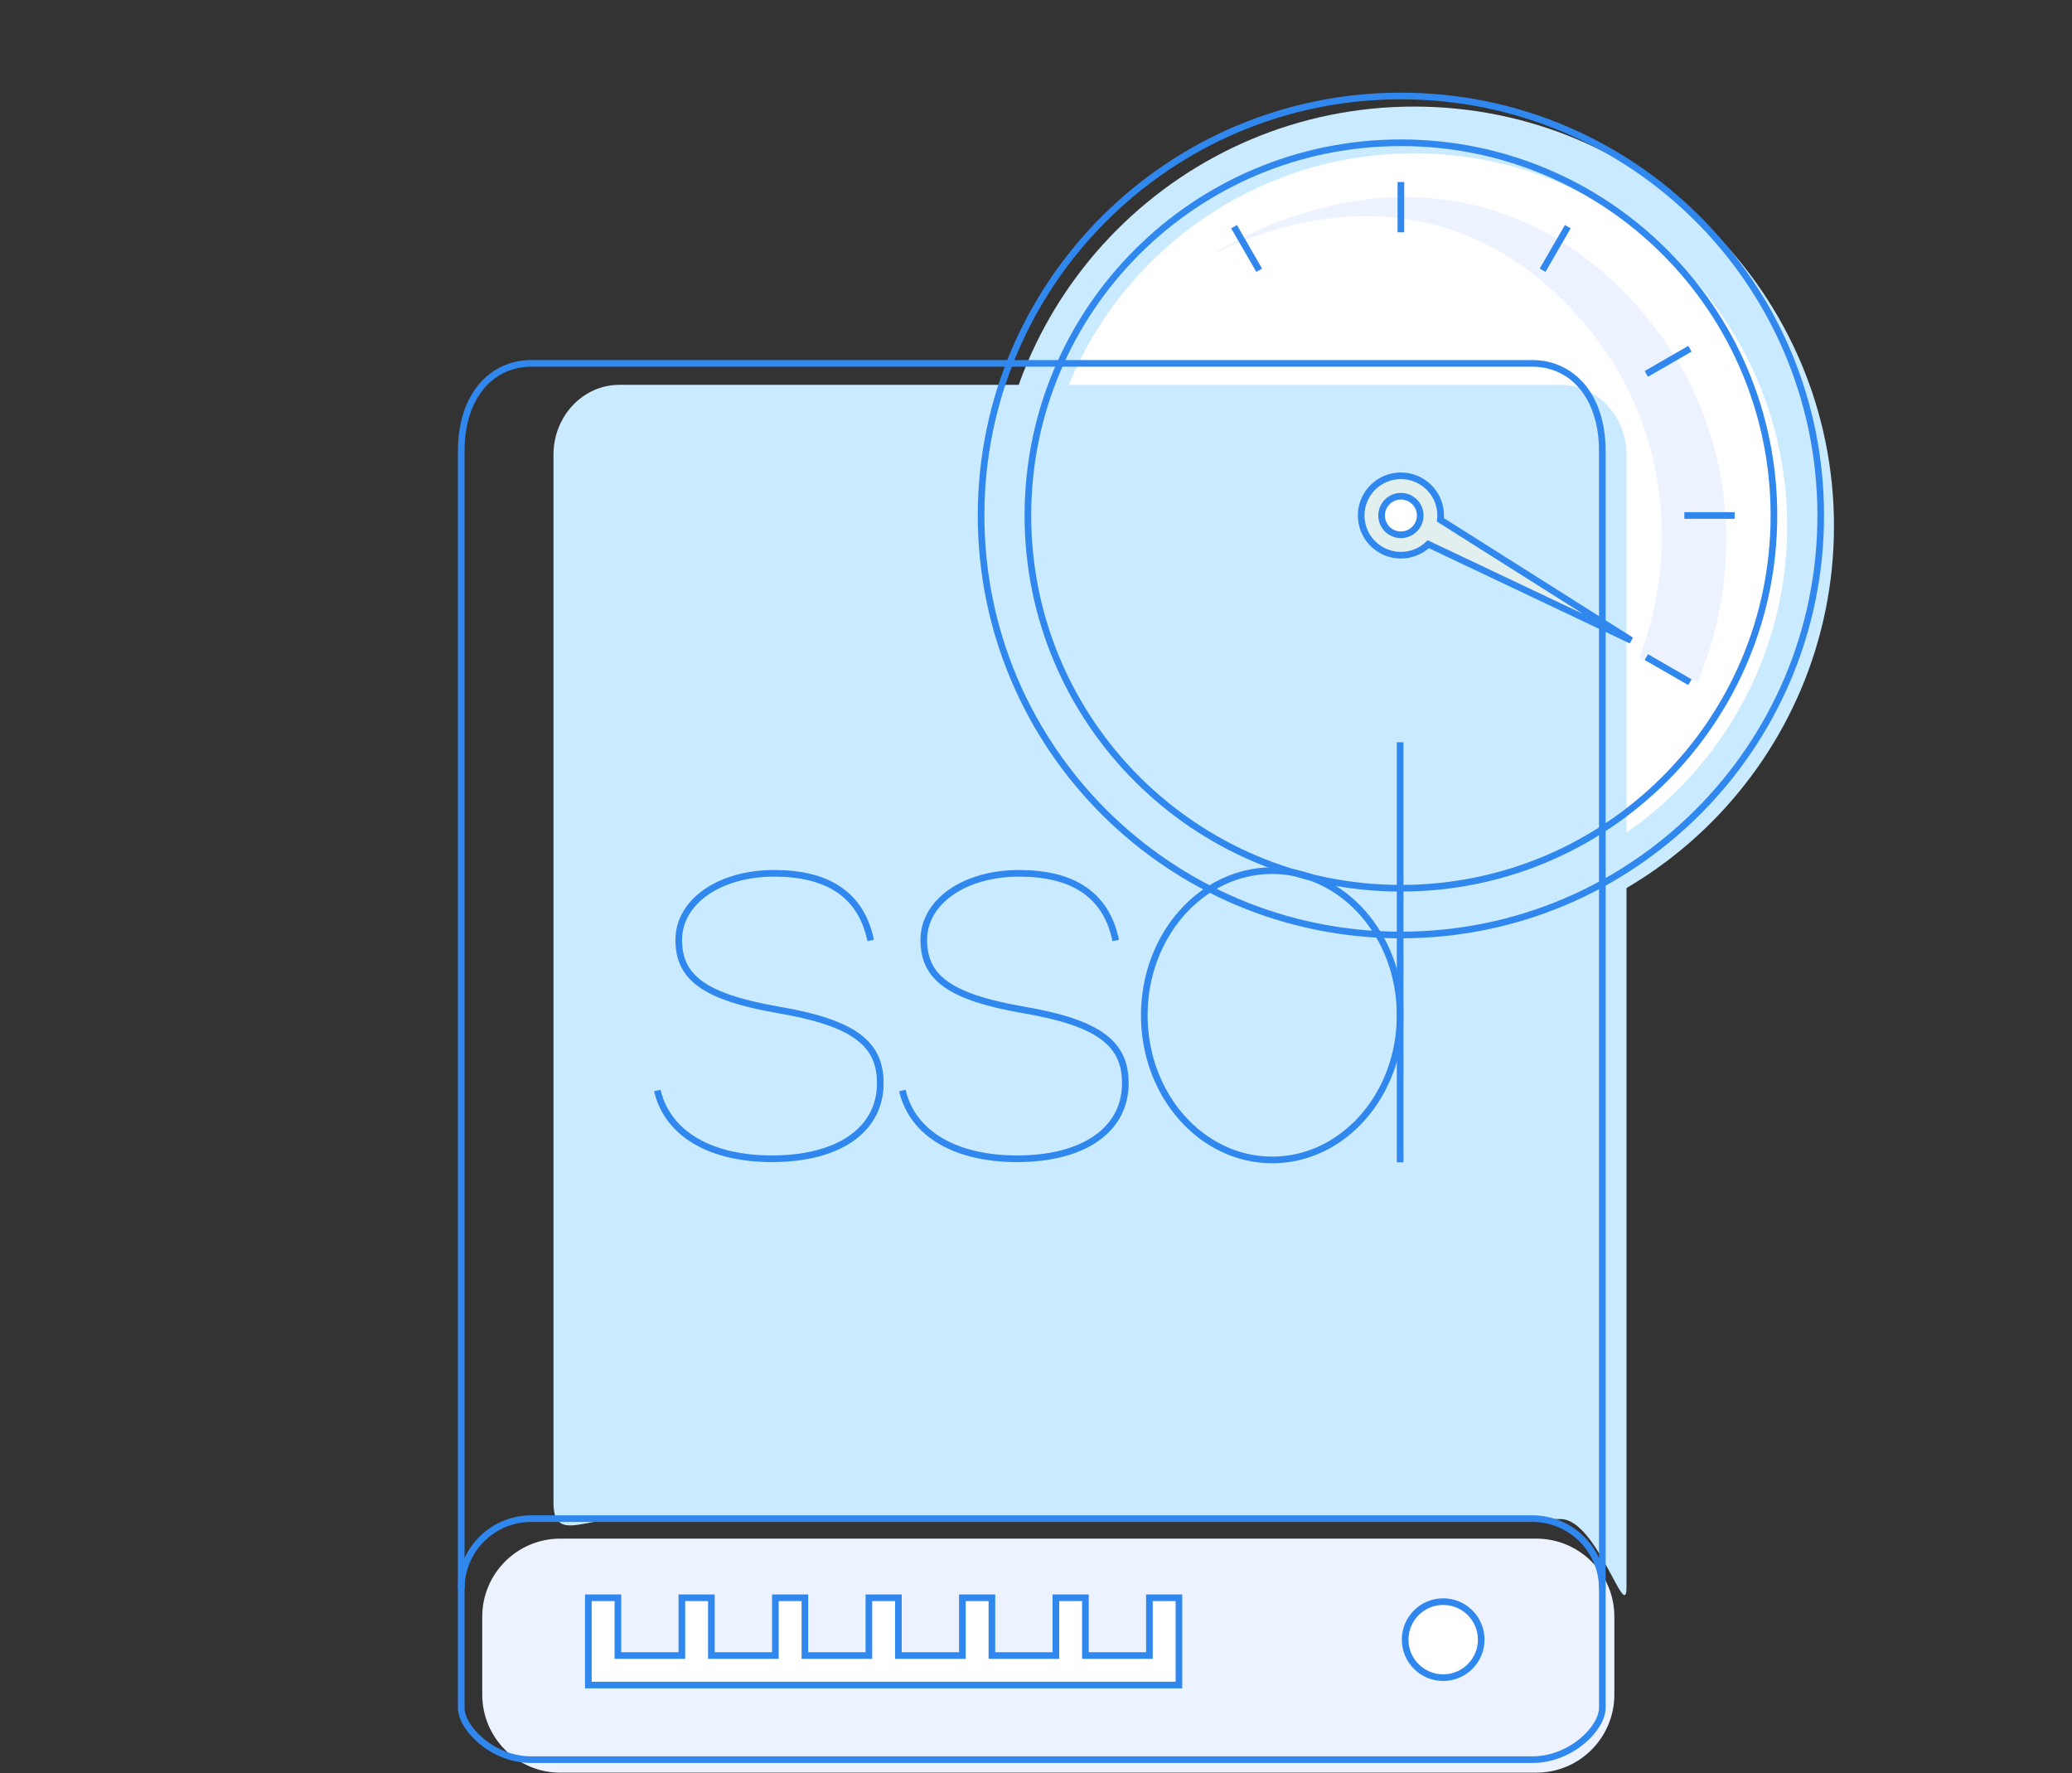<svg width="312px" height="267px" viewBox="10 33 312 267" version="1.1" xmlns="http://www.w3.org/2000/svg" xmlns:xlink="http://www.w3.org/1999/xlink">
    <rect x="10" y="33" width="312" height="267" fill="#333333" stroke="none"/>
    <desc>Hosting SSD</desc>
    <defs></defs>
    <g id="Group" stroke="none" stroke-width="1" fill="none" fill-rule="evenodd" transform="translate(10, 33)">
        <rect id="Rectangle-1" x="0" y="0" width="312" height="267"></rect>
        <g id="Page-1" transform="translate(69, 14)">
            <path d="M174.087,241.151 C174.087,247.639 168.824,252.898 162.33,252.898 L15.374,252.898 C8.881,252.898 3.617,247.639 3.617,241.151 L3.617,229.405 C3.617,222.917 8.881,217.659 15.374,217.659 L162.33,217.659 C168.824,217.659 174.087,222.917 174.087,229.405 L174.087,241.151 Z" id="Fill-1" fill="#ECF3FF"></path>
            <path d="M143.941,2.046 C109.029,2.046 80.726,30.325 80.726,65.208 C80.726,100.091 109.029,128.37 143.941,128.37 C178.855,128.37 207.157,100.091 207.157,65.208 C207.157,30.325 178.855,2.046 143.941,2.046" id="Fill-3" fill="#CAEBFF"></path>
            <path d="M143.941,121.328 C112.92,121.328 87.772,96.202 87.772,65.209 C87.772,34.213 112.92,9.087 143.941,9.087 C174.962,9.087 200.11,34.213 200.11,65.209 C200.11,96.202 174.962,121.328 143.941,121.328" id="Fill-5" fill="#FFFFFF"></path>
            <path d="M170.744,36.154 C181.952,50.321 183.982,68.894 177.803,85.115 L186.66,88.659 C194.004,70.931 192.061,50.31 179.704,34.685 C162.772,13.278 137.299,10.134 113.495,24.294 C135.001,13.929 155.923,17.413 170.744,36.154" id="Fill-7" fill="#ECF3FF"></path>
            <path d="M141.947,13.403 L141.947,20.975" id="Stroke-9" stroke="#3088EE"></path>
            <path d="M116.821,20.13 L120.609,26.688" id="Stroke-11" stroke="#3088EE"></path>
            <path d="M178.906,84.933 L185.468,88.718" id="Stroke-13" stroke="#3088EE"></path>
            <path d="M184.623,63.614 L192.201,63.614" id="Stroke-15" stroke="#3088EE"></path>
            <path d="M178.905,42.294 L185.468,38.509" id="Stroke-17" stroke="#3088EE"></path>
            <path d="M163.285,26.687 L167.073,20.13" id="Stroke-19" stroke="#3088EE"></path>
            <path d="M175.918,224.887 C175.918,230.702 171.482,214.716 166.01,214.716 L24.249,214.716 C18.776,214.716 14.341,218.052 14.341,212.237 L14.341,54.471 C14.341,48.658 18.776,43.944 24.249,43.944 L166.01,43.944 C171.482,43.944 175.918,48.658 175.918,54.471 L175.918,224.887 Z" id="Fill-21" fill="#CAEBFF"></path>
            <path d="M172.278,243.121 C172.278,246.225 167.56,250.937 161.742,250.937 L10.989,250.937 C5.17,250.937 0.452,246.225 0.452,243.121 L0.452,53.95 C0.452,45.426 5.17,40.712 10.989,40.712 L161.742,40.712 C167.56,40.712 172.278,45.426 172.278,53.95 L172.278,243.121 L172.278,243.121 Z" id="Stroke-23" stroke="#3088EE"></path>
            <path d="M0.452,225.177 C0.452,219.363 5.17,214.65 10.989,214.65 L161.742,214.65 C167.56,214.65 172.278,219.363 172.278,225.177" id="Stroke-25" stroke="#3088EE"></path>
            <polygon id="Fill-27" fill="#FFFFFF" points="104.075 226.565 104.075 235.261 94.442 235.261 94.442 226.565 89.995 226.565 89.995 235.261 80.361 235.261 80.361 226.565 75.915 226.565 75.915 235.261 66.281 235.261 66.281 226.565 61.835 226.565 61.835 235.261 52.201 235.261 52.201 226.565 47.754 226.565 47.754 235.261 38.12 235.261 38.12 226.565 33.673 226.565 33.673 235.261 24.04 235.261 24.04 226.565 19.594 226.565 19.594 235.261 19.594 238.963 19.594 239.704 108.522 239.704 108.522 238.963 108.522 235.261 108.522 226.565"></polygon>
            <polygon id="Stroke-29" stroke="#3088EE" points="104.075 226.565 104.075 235.261 94.442 235.261 94.442 226.565 89.995 226.565 89.995 235.261 80.361 235.261 80.361 226.565 75.915 226.565 75.915 235.261 66.281 235.261 66.281 226.565 61.835 226.565 61.835 235.261 52.201 235.261 52.201 226.565 47.754 226.565 47.754 235.261 38.12 235.261 38.12 226.565 33.673 226.565 33.673 235.261 24.04 235.261 24.04 226.565 19.594 226.565 19.594 235.261 19.594 238.963 19.594 239.704 108.522 239.704 108.522 238.963 108.522 235.261 108.522 226.565"></polygon>
            <path d="M154.042,232.869 C154.042,236.029 151.477,238.592 148.315,238.592 C145.151,238.592 142.587,236.029 142.587,232.869 C142.587,229.709 145.151,227.146 148.315,227.146 C151.477,227.146 154.042,229.709 154.042,232.869" id="Fill-31" fill="#FFFFFF"></path>
            <path d="M154.042,232.869 C154.042,236.029 151.477,238.592 148.315,238.592 C145.151,238.592 142.587,236.029 142.587,232.869 C142.587,229.709 145.151,227.146 148.315,227.146 C151.477,227.146 154.042,229.709 154.042,232.869 L154.042,232.869 Z" id="Stroke-33" stroke="#3088EE"></path>
            <path d="M62.107,127.598 C60.663,120.633 55.563,117.49 47.571,117.49 C39.24,117.49 33.205,121.822 33.205,127.512 C33.205,133.117 36.946,136.091 48.166,138.045 C59.642,139.999 63.554,143.141 63.554,149.085 C63.554,156.135 57.261,160.468 47.232,160.468 C38.389,160.468 31.59,156.986 29.975,150.192" id="Stroke-35" stroke="#3088EE"></path>
            <path d="M99.005,127.598 C97.562,120.633 92.461,117.49 84.469,117.49 C76.138,117.49 70.103,121.822 70.103,127.512 C70.103,133.117 73.845,136.091 85.064,138.045 C96.541,139.999 100.452,143.141 100.452,149.085 C100.452,156.135 94.16,160.468 84.13,160.468 C75.288,160.468 68.49,156.986 66.874,150.192" id="Stroke-37" stroke="#3088EE"></path>
            <path d="M141.832,138.865 C141.832,150.894 133.208,160.643 122.568,160.643 C111.93,160.643 103.305,150.894 103.305,138.865 C103.305,126.837 111.93,117.087 122.568,117.087 C133.208,117.087 141.832,126.837 141.832,138.865 L141.832,138.865 Z" id="Stroke-39" stroke="#3088EE"></path>
            <path d="M141.832,97.751 L141.832,161.004" id="Stroke-41" stroke="#3088EE"></path>
            <path d="M198.117,63.614 C198.117,94.608 172.968,119.735 141.948,119.735 C110.927,119.735 85.778,94.608 85.778,63.614 C85.778,32.619 110.927,7.493 141.948,7.493 C172.968,7.493 198.117,32.619 198.117,63.614 L198.117,63.614 Z" id="Stroke-43" stroke="#3088EE"></path>
            <path d="M205.163,63.614 C205.163,98.497 176.861,126.775 141.948,126.775 C107.034,126.775 78.731,98.497 78.731,63.614 C78.731,28.731 107.034,0.452 141.948,0.452 C176.861,0.452 205.163,28.731 205.163,63.614 L205.163,63.614 Z" id="Stroke-45" stroke="#3088EE"></path>
            <path d="M146.079,67.939 L176.627,82.424 L147.895,64.267 C148.149,61.944 147.02,59.59 144.847,58.388 C141.957,56.786 138.316,57.83 136.714,60.718 C135.113,63.605 136.158,67.244 139.049,68.843 C141.395,70.142 144.237,69.698 146.079,67.939" id="Fill-47" fill="#E1F0EE"></path>
            <path d="M146.079,67.939 L176.627,82.424 L147.895,64.267 C148.149,61.944 147.02,59.59 144.847,58.388 C141.957,56.786 138.316,57.83 136.714,60.718 C135.113,63.605 136.158,67.244 139.049,68.843 C141.395,70.142 144.237,69.698 146.079,67.939 L146.079,67.939 Z" id="Stroke-49" stroke="#3088EE"></path>
            <path d="M144.854,63.614 C144.854,65.217 143.552,66.518 141.947,66.518 C140.343,66.518 139.041,65.217 139.041,63.614 C139.041,62.011 140.343,60.71 141.947,60.71 C143.552,60.71 144.854,62.011 144.854,63.614" id="Fill-51" fill="#FFFFFF"></path>
            <path d="M144.854,63.614 C144.854,65.217 143.552,66.518 141.947,66.518 C140.343,66.518 139.041,65.217 139.041,63.614 C139.041,62.011 140.343,60.71 141.947,60.71 C143.552,60.71 144.854,62.011 144.854,63.614 L144.854,63.614 Z" id="Stroke-53" stroke="#3088EE"></path>
        </g>
    </g>
</svg>
